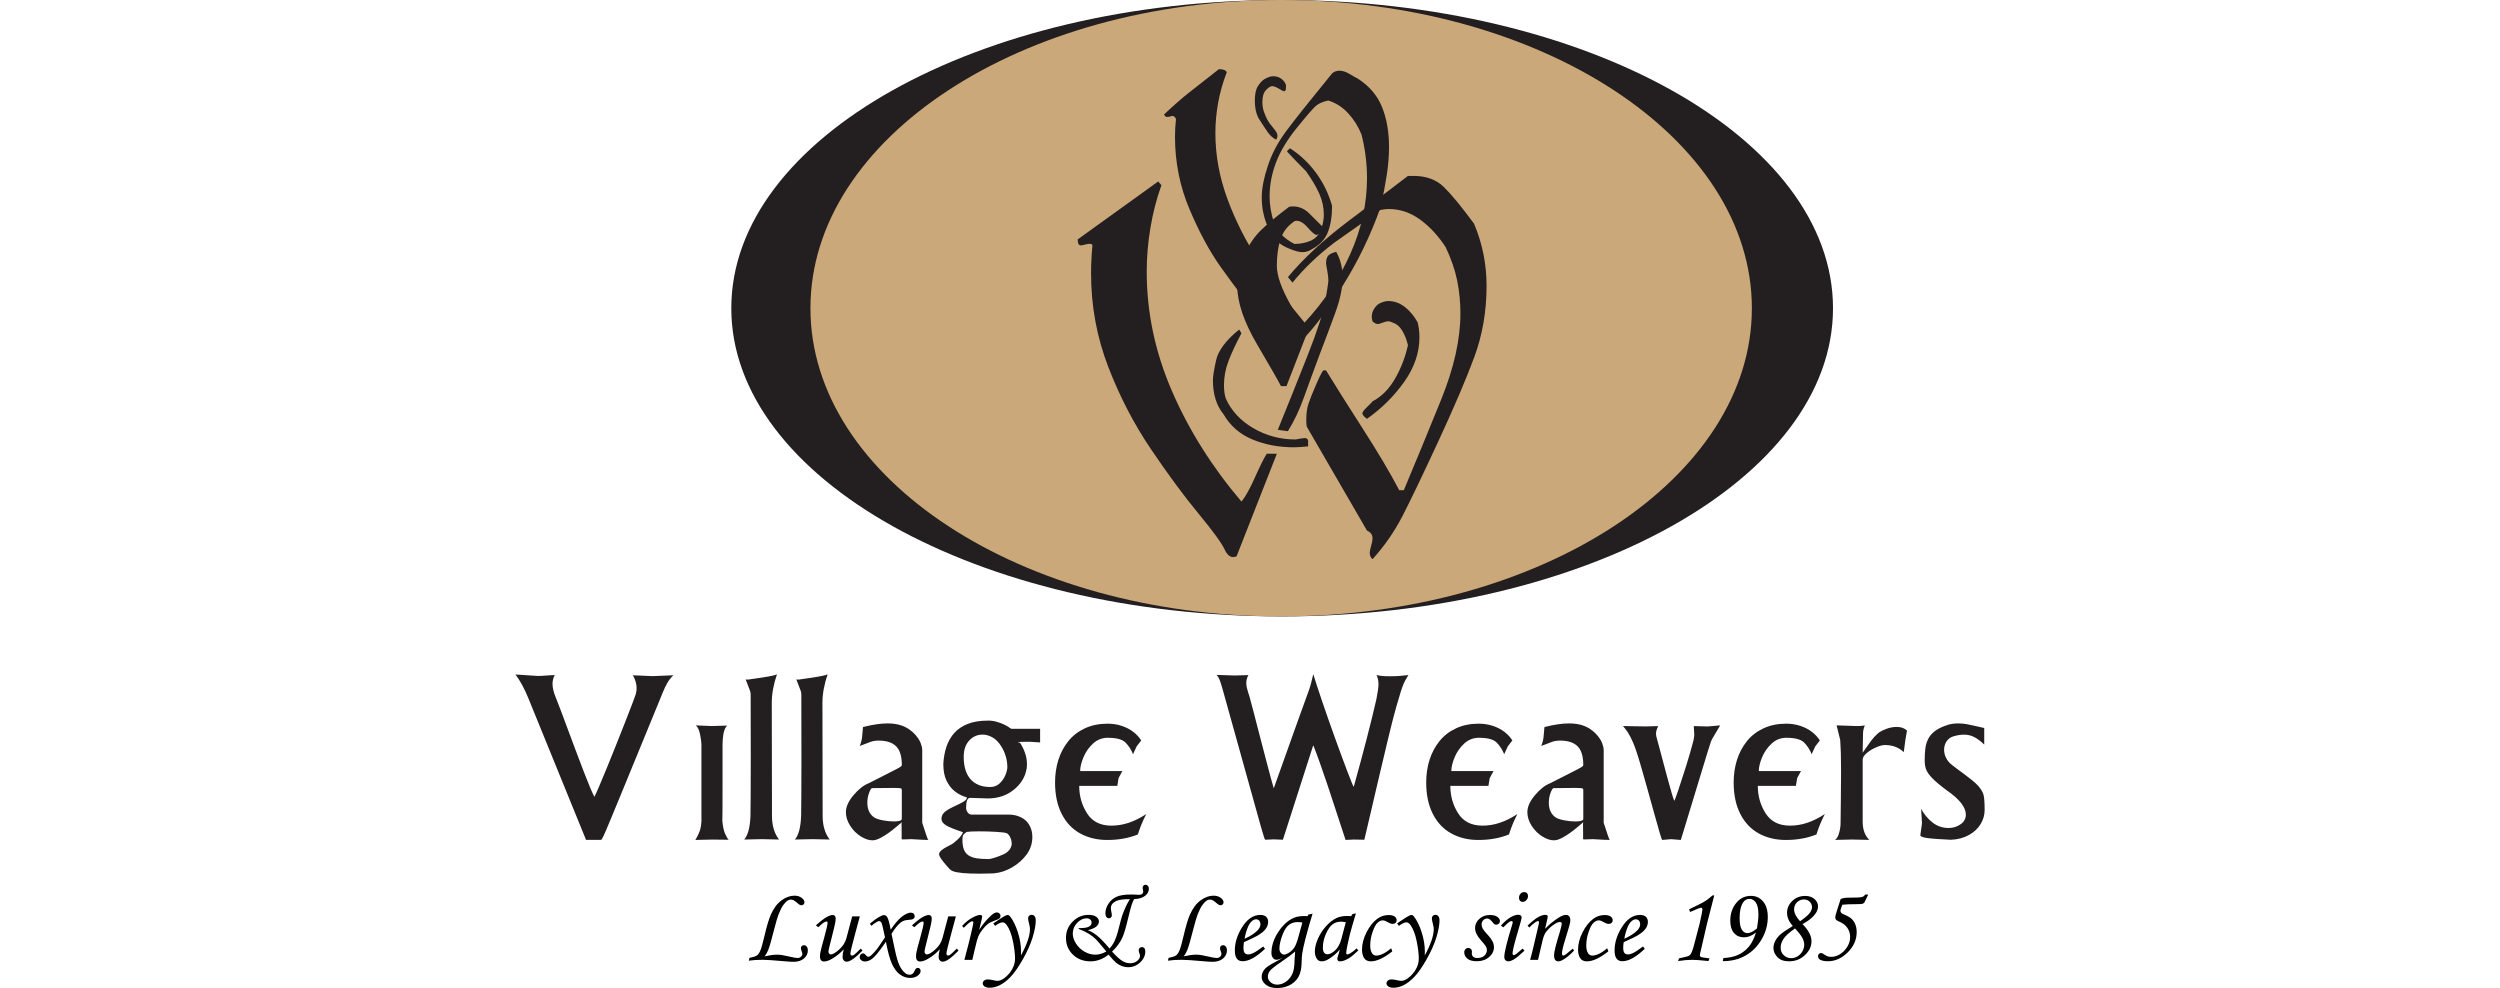 <?xml version="1.0" encoding="UTF-8"?>
<svg xmlns="http://www.w3.org/2000/svg" id="Layer_2" viewBox="0 0 574.19 386.16" width="210" height="83"><defs><style>.cls-1{fill:#cba879;}.cls-2{fill:#231f20;}</style></defs><g id="Layer_1-2"><g><g><g><path class="cls-2" d="M84.38,120.46c0,66.52,96.38,120.44,215.27,120.44s215.29-53.93,215.29-120.44S418.55,0,299.65,0,84.38,53.93,84.38,120.46Z"/><path class="cls-1" d="M115.31,120.46c0,66.51,82.36,120.44,183.95,120.44s183.97-53.94,183.97-120.44S400.86,0,299.26,0,115.31,53.93,115.31,120.46Z"/></g><g><path class="cls-2" d="M277.99,28.31c-1.52,3.94-2.64,7.9-3.35,11.88-.72,3.98-1.07,7.94-1.07,11.88,0,8.6,1.56,17.15,4.69,25.65,3.13,8.5,7.28,16.72,12.47,24.64,5.18,7.92,11.08,15.82,17.69,23.7,7.51-8.06,13.45-16.96,17.83-26.73,4.38-9.76,6.57-19.65,6.57-29.68,0-5.73-.72-11.42-2.14-17.06-1.25-3.13-3-5.91-5.23-8.33-2.23-2.42-4.83-4.07-7.77-4.97-2.14,.45-3.78,1.16-4.89,2.15-1.12,.98-3.58,3.82-7.37,8.51-3.8,4.69-6.52,9.23-8.18,13.61-1.65,4.38-2.48,8.76-2.48,13.14,0,3.4,.56,6.79,1.68,10.19,1.12,3.4,3.77,6.21,7.98,8.44,2.32,0,4.42-.4,6.3-1.21,1.88-.8,3.22-2.21,4.02-4.22,.8-2.01,1.21-4,1.21-5.97,0-2.86-.6-5.63-1.81-8.31-1.21-2.68-2.93-5.58-5.16-8.71-2.5-2.5-4.96-5.05-7.37-7.64,0-.27,.15-.51,.47-.74,.31-.22,.51-.42,.6-.6,3.93,2.5,7.33,5.7,10.19,9.58,2.86,3.89,4.96,8.2,6.3,12.94,0,4.11-.56,7.57-1.68,10.39-1.12,2.81-3.24,5.03-6.37,6.64-1.07,.72-2.28,1.07-3.62,1.07-1.07,0-2.64-.4-4.69-1.21-2.06-.8-3.78-1.81-5.16-3.02-1.39-1.21-2.73-3.44-4.02-6.7-1.3-3.26-1.94-6.77-1.94-10.52,0-3.4,.78-7.46,2.35-12.2,1.56-4.74,3.95-9.27,7.17-13.61,3.22-4.33,9.2-11.86,17.96-22.59,.8-.71,1.74-1.07,2.82-1.07,1.25,0,2.55,.4,3.89,1.21,1.34,.81,2.46,1.43,3.35,1.88,4.47,2.87,7.62,6.56,9.45,11.08,1.83,4.52,2.75,9.73,2.75,15.64,0,3.49-.29,7.12-.87,10.87-.58,3.76-1.36,7.92-2.35,12.48-3.93,11.1-8.96,21.5-15.08,31.21-6.12,9.71-11.28,16.6-15.48,20.67-4.2,4.07-6.97,6.11-8.31,6.11-.45-.36-.67-.76-.67-1.21,.18-.54,.29-1.03,.34-1.48,.04-.45-.07-.81-.34-1.07-10.99-14.32-18.66-24.53-22.99-30.62-4.34-6.09-8.4-13.61-12.2-22.56-3.8-8.95-5.7-18.44-5.7-28.47,0-2.24,.13-4.52,.4-6.85-.36-.8-.85-1.21-1.47-1.21-.89,.27-1.56,.4-2.01,.4s-.85-.31-1.21-.94c3.4-3.22,6.52-5.98,9.38-8.26,2.86-2.28,6.88-5.44,12.06-9.47,1.79,0,2.81,.41,3.08,1.24Zm23.19,4.96c0,.63-.02,1.16-.07,1.61-.05,.45-.29,.72-.74,.8-.36-.09-1.05-.45-2.08-1.07-1.03-.62-1.9-.94-2.61-.94-.54,0-1.3,.49-2.28,1.47s-1.47,2.55-1.47,4.69c0,1.34,.18,2.55,.54,3.62,.36,1.07,.78,2.1,1.27,3.08,.49,.98,1.29,2.12,2.41,3.42,1.12,1.3,1.68,2.3,1.68,3.02,0,.63-.18,1.16-.54,1.61-1.25-.62-2.35-1.61-3.28-2.95s-2.17-3.22-3.69-5.63c-.89-1.79-1.34-4.02-1.34-6.7,0-2.5,.4-4.38,1.21-5.63,.8-1.25,1.59-2.12,2.35-2.61,.76-.49,1.59-.87,2.48-1.14,1.43-.27,2.7-.09,3.82,.54,1.12,.63,1.9,1.56,2.35,2.82Z"/><path class="cls-2" d="M252.48,72.36c-1.92,5.39-3.36,10.96-4.31,16.72-.96,5.75-1.44,11.44-1.44,17.08,0,15.94,3.29,31.52,9.89,46.73,6.59,15.22,15.64,29.6,27.14,43.14,1.56-1.92,3.33-5.09,5.3-9.53,1.98-4.43,3.5-7.49,4.58-9.17h3.95l-15.74,40.08c-1.91,.84-3.46-.03-4.65-2.61-1.19-2.58-4.59-7.25-10.19-14.02-5.61-6.77-11.78-15.13-18.51-25.07-6.74-9.94-12.34-20.73-16.81-32.35-4.47-11.62-6.71-23.78-6.71-36.49,0-3.59,.18-7.31,.54-11.14-.36-.48-1.14-.57-2.34-.27-1.2,.3-1.92,.45-2.16,.45-.84,0-1.26-.78-1.26-2.34,10.42-7.55,20.91-15.1,31.45-22.65l1.26,1.44Zm31.27,57.88c-2.16,4.08-3.84,7.67-5.03,10.78-1.2,3.12-1.8,6.29-1.8,9.53,0,2.04,.24,3.77,.72,5.21,2.16,4.79,5.75,8.66,10.78,11.59,5.03,2.94,10.54,4.4,16.54,4.4,1.68-.36,2.88-.54,3.59-.54s1.14,.36,1.26,1.08v2.16c-1.2,.12-2.25,.21-3.15,.27-.9,.06-1.71,.09-2.43,.09-5.87,0-11.26-1.02-16.18-3.06-4.92-2.04-8.69-5.33-11.32-9.89-2.76-3.35-4.13-7.79-4.13-13.3,0-1.44,.42-4.04,1.26-7.82,.84-3.77,3.83-7.76,8.99-11.95l.9,1.44Zm32.17-41.16c-.96,1.8-1.92,2.7-2.88,2.7-.6,0-1.77-.99-3.5-2.97-1.74-1.98-3.39-2.79-4.94-2.43-2.76,1.8-4.61,4.17-5.57,7.1-.96,2.94-1.44,6.38-1.44,10.33s1.8,8.96,5.39,15.37c3.59,6.41,5.63,10.34,6.11,11.77l-7.73,19.95h-2.16c-.96-1.92-4.04-7.31-9.26-16.18-5.21-8.87-7.82-16.54-7.82-23.01,0-4.07,.9-8.09,2.7-12.04,1.8-3.95,3.98-7.19,6.56-9.71,2.58-2.52,6.26-5.57,11.05-9.17,2.99-.48,5.63,.42,7.91,2.7,2.28,2.28,4.13,4.13,5.57,5.57Zm-1.26,48.53c-2.64,7.07-4.82,13.03-6.56,17.88-1.74,4.85-3.81,9.2-6.2,13.03l-3.95-.54c3.71-9.1,7.55-18.66,11.5-28.67,3.95-10,6.32-17.28,7.1-21.84,.78-4.55,1.17-7.19,1.17-7.91,0-.96-.15-2.25-.45-3.86-.3-1.62-.45-2.54-.45-2.79,0-1.44,.3-2.45,.9-3.06s1.62-1.08,3.06-1.44c1.68,3,2.52,6.35,2.52,10.07,0,3.95-.99,8.63-2.97,14.02-1.98,5.39-3.86,10.43-5.66,15.1Zm60.01-50.14c3.25,7.67,4.88,15.76,4.88,24.27,0,9.95-1.62,19.27-4.85,27.96s-7.91,19.63-14.02,32.81c-6.11,13.19-10.76,22.86-13.93,29.04-3.18,6.17-7.1,11.84-11.77,16.99-.72-.6-1.08-1.44-1.08-2.52,0-.6,.18-1.5,.54-2.7,.36-1.2,.54-2.16,.54-2.88,0-1.44-.72-2.46-2.16-3.06l-23.55-40.65c-.12-.6-.18-1.5-.18-2.7,0-2.4,.27-4.43,.81-6.11,.54-1.68,1.59-4.32,3.15-7.91,1.56-3.59,2.52-5.36,2.88-5.31,.36,.06,.66,.09,.9,.09,3.59,5.88,8.36,13.44,14.29,22.67,5.93,9.23,10.7,17.27,14.29,24.11h1.8c4.67-11.15,9.53-22.93,14.56-35.33,5.03-12.41,7.55-23.64,7.55-33.72,0-4.43-.42-8.72-1.26-12.86-.84-4.13-2.34-8.48-4.49-13.04-2.88-4.43-6.2-8.03-9.98-10.79s-7.88-4.14-12.31-4.14c-.72,0-1.8,.12-3.24,.36-5.99,4.31-11.98,8.57-17.97,12.76-6.47,4.92-11.92,10.13-16.36,15.64l-1.8-2.16c6.09-7.31,14.03-14.65,23.81-22.02,9.79-7.37,17.49-13.21,23.1-17.52h2.17c4.94,0,8.89,1.44,11.84,4.32,2.95,2.88,6.9,7.67,11.84,14.38Zm-22.08,38.46c.48,1.8,.72,3.77,.72,5.93,0,5.99-1.98,11.77-5.93,17.35-3.95,5.57-8.81,10.4-14.56,14.47-1.2-.84-1.8-1.56-1.8-2.16,0-.48,.63-1.32,1.89-2.52,1.26-1.2,1.95-1.92,2.07-2.16,3.47-1.8,6.38-4.7,8.72-8.72,2.34-4.01,4.04-8.42,5.12-13.21-.48-2.04-1.17-3.83-2.07-5.39-.9-1.56-1.95-2.61-3.15-3.15-1.2-.54-2.04-.81-2.52-.81s-1.2,.18-2.16,.54c-.96,.36-1.56,.54-1.8,.54-.72,0-1.44-.36-2.16-1.08-.48-1.59-.36-3.06,.36-4.41,.72-1.35,1.65-2.27,2.79-2.76,1.14-.49,2.13-.74,2.96-.74,2.4,0,4.58,.78,6.56,2.34,1.98,1.56,3.62,3.54,4.94,5.93Z"/></g></g><g><g><path class="cls-2" d="M0,263.6l8.76,.57c.89,0,2.03-.06,3.43-.17,1.4-.11,2.46-.17,3.2-.17-.58,1.07-.88,2.2-.88,3.39,0,1.57,.44,3.41,1.33,5.52,.56,1.32,2.09,5.36,4.59,12.11,2.5,6.75,4.68,12.53,6.53,17.32,1.85,4.8,3.16,7.88,3.92,9.25,.79-1.55,2.4-5.3,4.84-11.27,2.44-5.96,4.89-12.09,7.35-18.39,2.46-6.29,3.78-9.77,3.96-10.43,.23-.84,.34-1.64,.34-2.4,0-1.65-.48-3.33-1.45-5.03l7.65,.34,8.19-.34c-.94,.86-1.74,1.87-2.4,3.03-.66,1.16-1.29,2.48-1.88,3.96-.6,1.49-.91,2.25-.93,2.3-8.07,19.67-12.98,31.63-14.73,35.89-1.75,4.25-3.29,7.99-4.63,11.21-1.33,3.22-2.22,5.31-2.67,6.24-.44,.94-.77,1.51-.97,1.71h-5.94l-22.54-55.36c-1.62-3.93-3.31-7.03-5.06-9.29Z"/><path class="cls-2" d="M82.74,283.56c-.74,.76-1.23,1.94-1.48,3.54-.2,1.27-.3,2.54-.3,3.81v14.3c0,4.35,0,7.96-.02,10.81-.01,2.86-.03,4.46-.06,4.82,.18,2.03,.51,3.64,1.01,4.84,.5,1.19,.98,2.03,1.47,2.51l-6.55-.08-6.47,.15c.74-1.22,1.29-2.36,1.68-3.43s.61-2.4,.69-4v-29.85c0-.91-.19-2.29-.57-4.11-.36-1.68-.9-2.8-1.64-3.39l6.32,.27,5.94-.19Z"/><path class="cls-2" d="M91.95,271.79c0-.56-.03-.99-.1-1.29s-.29-.95-.69-1.94c-.39-.99-.78-1.99-1.16-3.01,.35,.03,.7,.04,1.03,.04,.23-.02,.75-.11,1.58-.25,.82-.14,1.95-.3,3.37-.48,3.53-.53,5.61-.98,6.24-1.33-1.35,4.01-2.02,7.7-2.02,11.08l.08,44.28c0,3.73,.91,6.8,2.74,9.21l-6.74-.15-6.85,.15c1.45-1.65,2.26-4.72,2.44-9.21,.03-.53,.05-3.24,.08-8.11s.04-9.57,.04-14.09c0-14.57-.01-22.87-.04-24.9Z"/><path class="cls-2" d="M111.75,271.79c0-.56-.03-.99-.1-1.29s-.29-.95-.69-1.94c-.39-.99-.78-1.99-1.16-3.01,.35,.03,.7,.04,1.03,.04,.23-.02,.75-.11,1.58-.25,.82-.14,1.95-.3,3.37-.48,3.53-.53,5.61-.98,6.24-1.33-1.35,4.01-2.02,7.7-2.02,11.08l.08,44.28c0,3.73,.91,6.8,2.74,9.21l-6.74-.15-6.85,.15c1.45-1.65,2.26-4.72,2.44-9.21,.03-.53,.05-3.24,.08-8.11s.04-9.57,.04-14.09c0-14.57-.01-22.87-.04-24.9Z"/><path class="cls-2" d="M135.88,284.13c3.68-.94,6.87-1.41,9.56-1.41,3.05,0,5.58,.6,7.62,1.79,1.35,.81,2.48,1.75,3.39,2.82s1.57,2.11,1.96,3.12c.39,1.02,.59,1.92,.59,2.7v28.4c.56,1.8,1.07,3.36,1.54,4.68,.47,1.32,.7,1.92,.7,1.79,.02,.03,.09,.08,.19,.15,0,.05-.2,.08-.61,.08-.89,0-2.91-.1-6.05-.3-2.54,.1-3.81,.13-3.81,.08v-2.61c0-.77,0-1.4-.02-1.88-.01-.48-.02-.89-.02-1.22-.03-.38,.01-.71,.11-.99-.2,.18-.86,.73-1.96,1.66-1.1,.93-2.16,1.76-3.18,2.49-1.02,.74-2.11,1.41-3.27,2.02-1.17,.61-2.18,.91-3.05,.91-1.45,0-2.99-.52-4.63-1.56-1.64-1.04-3.01-2.42-4.11-4.15-1.1-1.73-1.66-3.49-1.66-5.29,0-2.08,.99-4.3,2.97-6.64s3.96-3.9,5.94-4.67c3.43-1.75,6.22-3.17,8.38-4.26,2.16-1.09,3.46-1.78,3.9-2.06,.44-.28,.67-.56,.67-.84,0-2.08-.29-3.83-.88-5.23-.58-1.41-1.56-2.48-2.91-3.2-1.36-.72-3.12-1.08-5.27-1.08-1.12,0-2.15,.16-3.1,.48-.95,.32-2.38,.86-4.28,1.62,.51-1.29,.81-2.46,.91-3.5,.1-.79,.18-1.63,.23-2.53,.05-.9,.1-1.35,.15-1.35Zm3.54,23.87c-.33,0-.72,.61-1.18,1.83-.46,1.22-.69,2.51-.69,3.88,0,2.67,.93,4.61,2.78,5.83,.74,.43,1.85,.79,3.33,1.07,1.49,.28,2.91,.42,4.28,.42,2.06,0,3.08-.34,3.08-1.03v-11.23c0-.25-.08-.46-.23-.61-.28-.15-1.22-.23-2.82-.23-.18,0-3.03,.03-8.57,.08Z"/><path class="cls-2" d="M184.69,281.61c1.14,0,2.28,.16,3.41,.48s2.07,.66,2.82,1.03c.75,.37,1.36,.71,1.85,1.03,.48,.32,.81,.54,.99,.67h11.31v5.33c-.41-.03-.98-.06-1.71-.11-.74-.05-1.28-.09-1.64-.11-.36-.02-.67-.04-.95-.04-2.87,0-4.3,.06-4.3,.19,0,.1,.22,.15,.65,.15,.05,0,.23,.25,.53,.74s.63,1.12,.97,1.88,.65,1.63,.91,2.61c.27,.98,.4,2.02,.4,3.14,0,.68-.05,1.32-.15,1.9-.56,3.2-2.23,5.92-5.03,8.17-2.79,2.25-6.19,3.37-10.2,3.37l-6.85-.23c-1.04,0-1.56,1.29-1.56,3.88,0,.63,.2,1.24,.61,1.81,.41,.57,.93,.86,1.56,.86h14.66c1.68,0,3.26,.38,4.76,1.12,1.5,.75,2.61,1.88,3.35,3.41,.63,1.19,.95,2.6,.95,4.23,0,2.51-.75,4.8-2.25,6.85-1.47,2-3.36,3.67-5.67,5.01-2.31,1.33-4.61,2.1-6.89,2.3,.58,0,.11,.03-1.41,.08s-3.06,.08-4.61,.08c-5.28,0-8.73-.34-10.36-1.03-.38-.15-.76-.41-1.14-.78s-.79-.82-1.22-1.35c-.43-.53-.79-.96-1.07-1.29-1.22-1.5-1.83-2.54-1.83-3.12s.37-1.13,1.1-1.71c.74-.58,2.04-1.33,3.92-2.25,.33-.18,1.03-.75,2.11-1.71,1.08-.96,1.82-1.95,2.23-2.97-3.17-1.04-5.37-1.92-6.59-2.65s-1.83-1.58-1.83-2.57c0-.91,.33-1.72,.99-2.42s2.07-1.55,4.23-2.57c.43-.23,1.08-.55,1.96-.95,.88-.41,1.54-.79,2-1.16,.46-.37,.72-.78,.8-1.24-.18-.05-.76-.26-1.73-.63-.98-.37-2.06-1.02-3.24-1.96-1.18-.94-2.19-2.27-3.03-3.98-.84-1.71-1.26-3.89-1.26-6.53,.13-2.44,.53-4.68,1.22-6.74,.69-2.06,1.71-3.85,3.06-5.37,1.36-1.52,3.12-2.71,5.29-3.56s4.79-1.28,7.86-1.28Zm7.2,43.98c-.53-.2-1.92-.37-4.17-.5-2.25-.13-4.41-.19-6.49-.19-2.31,0-3.96,.08-4.95,.23-.13,.18-.34,.37-.65,.57-.3,.2-.53,.48-.69,.82s-.23,.92-.23,1.73c0,1.47,.18,2.7,.55,3.69,.37,.99,.96,1.76,1.79,2.32,.82,.56,1.87,.95,3.12,1.16s2.91,.32,4.97,.32c1.4-.23,3.16-.8,5.29-1.71,2.13-.91,3.31-2.28,3.54-4.11,0-1.07-.22-2.02-.67-2.86-.44-.84-.92-1.33-1.43-1.48Zm-2.21-34.23c-.91-1.42-2.01-2.49-3.27-3.2-1.27-.71-2.55-1.07-3.85-1.07-2.03,0-3.76,.77-5.2,2.32-1.43,1.55-2.15,3.66-2.15,6.32,0,3.86,.89,6.8,2.68,8.81,1.79,2.02,4.35,3.03,7.67,3.03,1.45,0,2.67-.46,3.67-1.39,1-.93,1.76-2.02,2.27-3.27,.51-1.26,.76-2.3,.76-3.14,0-2.94-.86-5.75-2.59-8.41Z"/><path class="cls-2" d="M231.64,288.32c-2.28,0-4.25,.75-5.88,2.26-1.64,1.51-2.89,3.3-3.75,5.37-.86,2.07-1.29,3.86-1.29,5.39h16.49l-1.48,2.74-.49,3.05h-14.89c0,3.93,1.02,7.51,3.05,10.72s5.2,4.82,9.52,4.82c2.31,0,4.57-.38,6.8-1.12,2.22-.75,4.5-1.88,6.83-3.41-1.4,2.74-2.49,5.39-3.27,7.96-3.53,1.45-7.53,2.17-11.99,2.17-3.96,0-7.48-.85-10.57-2.55s-5.49-4.25-7.22-7.63c-1.73-3.39-2.59-7.48-2.59-12.28,0-3.15,.43-6.09,1.29-8.81,.86-2.73,2.15-5.17,3.86-7.31,1.71-2.15,3.88-3.83,6.49-5.04,2.61-1.22,5.57-1.83,8.87-1.83,1.98,0,3.83,.29,5.54,.86,1.71,.57,3.2,1.34,4.47,2.3,1.27,.96,2.32,2.09,3.16,3.39l-1.79,2.32-1.41,3.05c-.74-1.8-1.72-3.32-2.95-4.55-1.23-1.23-3.5-1.85-6.8-1.85Z"/><path class="cls-2" d="M274.01,263.76c3.63,.15,5.98,.23,7.04,.23l5.44-.15c-.56,.94-.84,1.95-.84,3.05,0,.66,.07,1.29,.21,1.88,.14,.6,.31,1.21,.51,1.83,.2,.62,.37,1.12,.49,1.5,.23,.79,.72,2.62,1.47,5.5,.75,2.88,1.55,5.98,2.4,9.29,.85,3.31,1.88,7.27,3.1,11.88,1.22,4.61,2.07,7.71,2.55,9.31,3.98-11.25,7.16-20.14,9.52-26.67,2.36-6.54,3.74-10.34,4.13-11.42,.39-1.08,.69-2.02,.89-2.84,.2-.81,.51-2.04,.91-3.69,.74,2.49,1.87,5.96,3.39,10.43,1.52,4.47,3.13,9.06,4.82,13.76,1.69,4.71,3.33,9.17,4.93,13.38,1.6,4.21,2.49,6.37,2.67,6.47,3.76-13.48,6.7-24.86,8.83-34.15,.56-2.84,.84-4.8,.84-5.86,0-1.42-.25-2.64-.76-3.66,.25,.08,.81,.17,1.66,.29s2.08,.17,3.67,.17c.94,0,1.67-.01,2.21-.04,1.17-.05,2.2-.13,3.08-.25s1.5-.17,1.83-.17c-.43,.71-.79,1.32-1.09,1.83s-.58,1.11-.88,1.81c-.29,.7-.65,1.71-1.07,3.03-.42,1.32-1.02,3.36-1.81,6.13-.79,2.77-1.82,6.79-3.08,12.07-1.27,5.28-2.51,10.52-3.73,15.71-1.22,5.19-2.41,10.31-3.58,15.34-1.17,5.04-1.83,7.85-1.98,8.43l-4.07-.08-3.27,.15c-1.52-4.62-2.79-8.49-3.81-11.61-1.02-3.12-2.05-6.26-3.1-9.42s-2.08-6.14-3.08-8.95c-1-2.8-1.87-5.13-2.61-6.99-.03,.18-.06,.27-.11,.27v-.04s-3.95,12.22-11.77,36.67l-3.58-.15-3.35,.15c-.15,0-.7-1.66-1.64-4.99l-14.74-52.89c-.13-.46-.3-1.06-.51-1.81-.22-.75-.43-1.42-.63-2.02-.2-.6-.43-1.14-.69-1.62-.25-.48-.53-.85-.84-1.1Z"/><path class="cls-2" d="M376.7,288.32c-2.28,0-4.25,.75-5.88,2.26-1.64,1.51-2.89,3.3-3.75,5.37-.86,2.07-1.29,3.86-1.29,5.39h16.49l-1.49,2.74-.5,3.05h-14.89c0,3.93,1.01,7.51,3.05,10.72,2.03,3.21,5.2,4.82,9.52,4.82,2.31,0,4.58-.38,6.8-1.12,2.22-.75,4.5-1.88,6.83-3.41-1.4,2.74-2.49,5.39-3.27,7.96-3.53,1.45-7.53,2.17-11.99,2.17-3.96,0-7.48-.85-10.57-2.55s-5.49-4.25-7.21-7.63c-1.73-3.39-2.59-7.48-2.59-12.28,0-3.15,.43-6.09,1.29-8.81,.86-2.73,2.15-5.17,3.86-7.31,1.71-2.15,3.88-3.83,6.49-5.04,2.61-1.22,5.57-1.83,8.87-1.83,1.98,0,3.83,.29,5.54,.86,1.71,.57,3.2,1.34,4.47,2.3,1.27,.96,2.32,2.09,3.16,3.39l-1.79,2.32-1.41,3.05c-.74-1.8-1.72-3.32-2.95-4.55-1.23-1.23-3.5-1.85-6.8-1.85Z"/><path class="cls-2" d="M402.21,284.13c3.68-.94,6.87-1.41,9.56-1.41,3.05,0,5.58,.6,7.61,1.79,1.35,.81,2.48,1.75,3.39,2.82,.91,1.07,1.57,2.11,1.96,3.12,.39,1.02,.59,1.92,.59,2.7v28.4c.56,1.8,1.07,3.36,1.54,4.68,.47,1.32,.7,1.92,.7,1.79,.03,.03,.09,.08,.19,.15,0,.05-.2,.08-.61,.08-.89,0-2.91-.1-6.05-.3-2.54,.1-3.81,.13-3.81,.08v-2.61c0-.77,0-1.4-.02-1.88-.01-.48-.02-.89-.02-1.22-.03-.38,.01-.71,.11-.99-.2,.18-.86,.73-1.96,1.66s-2.16,1.76-3.18,2.49c-1.02,.74-2.11,1.41-3.27,2.02-1.17,.61-2.18,.91-3.05,.91-1.45,0-2.99-.52-4.63-1.56-1.64-1.04-3.01-2.42-4.11-4.15-1.1-1.73-1.66-3.49-1.66-5.29,0-2.08,.99-4.3,2.97-6.64,1.98-2.35,3.96-3.9,5.94-4.67,3.43-1.75,6.22-3.17,8.38-4.26s3.46-1.78,3.9-2.06c.44-.28,.67-.56,.67-.84,0-2.08-.29-3.83-.88-5.23-.58-1.41-1.55-2.48-2.91-3.2-1.36-.72-3.12-1.08-5.27-1.08-1.12,0-2.15,.16-3.1,.48s-2.38,.86-4.28,1.62c.51-1.29,.81-2.46,.91-3.5,.1-.79,.18-1.63,.23-2.53,.05-.9,.1-1.35,.15-1.35Zm3.54,23.87c-.33,0-.72,.61-1.18,1.83-.46,1.22-.69,2.51-.69,3.88,0,2.67,.93,4.61,2.78,5.83,.74,.43,1.85,.79,3.33,1.07,1.48,.28,2.91,.42,4.28,.42,2.06,0,3.08-.34,3.08-1.03v-11.23c0-.25-.08-.46-.23-.61-.28-.15-1.22-.23-2.82-.23-.18,0-3.03,.03-8.57,.08Z"/><path class="cls-2" d="M467.66,288.89c-.1,.18-.23,.45-.38,.82-.15,.37-.51,1.46-1.07,3.27-.56,1.81-1.75,5.73-3.58,11.75-1.83,6.02-4.21,13.86-7.16,23.53l-3.81-.3-3.5,.3c-.18-.08-1.28-3.77-3.29-11.08-2.02-7.31-3.67-13.21-4.97-17.69-1.29-4.48-2.36-7.66-3.2-9.54-.74-1.62-1.37-2.85-1.9-3.67s-1.18-1.67-1.94-2.53l9.06,.15,4.68-.15c-.56,1.22-.84,2.22-.84,3.01,0,.33,.04,.65,.11,.95,.15,.51,.7,2.56,1.66,6.17,.95,3.6,1.79,6.75,2.51,9.44,.72,2.69,1.34,4.89,1.85,6.61,.51,1.71,.85,2.74,1.03,3.06,.18-.23,.74-1.76,1.69-4.59,.95-2.83,1.95-5.91,2.99-9.23,1.04-3.32,1.97-6.55,2.78-9.67,0-.08,.06-.37,.17-.89,.11-.52,.17-1.05,.17-1.58s-.06-1.62-.19-3.27l5.41,.15,4.91-.42-3.2,5.41Z"/><path class="cls-2" d="M496.86,288.32c-2.28,0-4.25,.75-5.88,2.26-1.64,1.51-2.89,3.3-3.75,5.37-.86,2.07-1.29,3.86-1.29,5.39h16.49l-1.49,2.74-.5,3.05h-14.89c0,3.93,1.01,7.51,3.05,10.72,2.03,3.21,5.2,4.82,9.52,4.82,2.31,0,4.58-.38,6.8-1.12,2.22-.75,4.5-1.88,6.83-3.41-1.4,2.74-2.49,5.39-3.27,7.96-3.53,1.45-7.53,2.17-11.99,2.17-3.96,0-7.48-.85-10.57-2.55s-5.49-4.25-7.21-7.63c-1.73-3.39-2.59-7.48-2.59-12.28,0-3.15,.43-6.09,1.29-8.81,.86-2.73,2.15-5.17,3.86-7.31,1.71-2.15,3.88-3.83,6.49-5.04,2.61-1.22,5.57-1.83,8.87-1.83,1.98,0,3.83,.29,5.54,.86,1.71,.57,3.2,1.34,4.47,2.3,1.27,.96,2.32,2.09,3.16,3.39l-1.79,2.32-1.41,3.05c-.74-1.8-1.72-3.32-2.95-4.55-1.23-1.23-3.5-1.85-6.8-1.85Z"/><path class="cls-2" d="M516.32,283.48l5.52,.19c1.47,.05,2.36,.08,2.67,.08,.74,0,1.41-.04,2.02-.13,.61-.09,.89-.13,.84-.13-.18,.51-.3,.88-.38,1.12s-.15,.52-.21,.84c-.06,.32-.1,.76-.1,1.31l-.15,7.42c.05-.03,.4-.53,1.05-1.5,.65-.98,1.39-2.02,2.23-3.14,.84-1.12,1.68-2.04,2.51-2.78,.76-.69,1.87-1.3,3.31-1.85,1.45-.55,2.84-.82,4.19-.82,1.73,0,3.07,.48,4.04,1.45l-.65,3.73-.61,4.68c-1.93-1.85-4.4-2.78-7.42-2.78-.86,0-2,.3-3.41,.91-1.41,.61-2.63,1.36-3.67,2.25-1.04,.89-1.56,1.73-1.56,2.51v24.25c0,3.1,.86,5.48,2.59,7.16-2.82-.1-5.06-.15-6.74-.15l-6.7,.15c.66-.36,1.19-1.22,1.6-2.61,.41-1.38,.61-2.72,.61-4.02,.02-2.28,.06-5.43,.11-9.42,.05-4,.08-7.67,.08-11.02,0-2.92-.03-5.19-.08-6.82-.05-1.62-.11-2.8-.17-3.52-.06-.72-.09-1.28-.09-1.66l-1.41-5.71Z"/><path class="cls-2" d="M550.77,297.38c0-1.85,.08-3.46,.25-4.82,.17-1.36,.54-2.61,1.12-3.77,.58-1.16,1.46-2.18,2.63-3.08,1.17-.9,2.8-1.69,4.91-2.38,1.22-.41,2.61-.61,4.19-.61,1.19,0,2.31,.1,3.35,.29s2.36,.48,3.96,.86c1.6,.38,2.55,.6,2.86,.65v6.47c-1.35-1.29-2.63-2.27-3.86-2.91-1.23-.65-2.58-.97-4.05-.97-1.19,0-2.51,.2-3.96,.61-1.17,.3-2.09,.95-2.78,1.92-.68,.98-1.03,2.09-1.03,3.33,0,1.93,.75,3.69,2.25,5.29,.38,.36,1.21,1.01,2.47,1.96,1.27,.95,2.38,1.78,3.33,2.47s1.92,1.45,2.91,2.25c.99,.8,1.8,1.56,2.44,2.27,1.01,1.19,1.67,2.3,1.98,3.31,.3,1.02,.46,3.06,.46,6.13,0,1.88-.53,3.69-1.58,5.43-1.05,1.74-2.59,3.17-4.61,4.28-2.02,1.12-4.36,1.73-7.02,1.83-4.47-.2-7.57-.43-9.31-.69-1.74-.25-2.61-.62-2.61-1.1l.65-4.68-.34-5.6c1.22,2.21,2.73,4,4.53,5.39,1.8,1.38,3.88,2.08,6.24,2.08,1.73,0,3.27-.48,4.65-1.45s2.06-2.22,2.06-3.77c0-2.89-2.5-6.07-7.5-9.52-2.49-1.85-4.33-3.39-5.52-4.61s-2-2.33-2.42-3.33c-.42-1-.63-2.18-.63-3.52Z"/></g><g><path d="M91.23,375.47l.25-1.12c1.46-.28,2.43-.6,2.93-.96,.49-.36,.94-1,1.33-1.93,.4-.92,.93-2.83,1.61-5.72,.9-3.82,1.72-6.57,2.46-8.25,1.12-2.53,2.52-4.4,4.2-5.62,1.67-1.22,3.36-1.83,5.07-1.83,1.1,0,2.02,.28,2.77,.83,.75,.56,1.12,1.13,1.12,1.73,0,.33-.11,.62-.34,.85s-.5,.35-.82,.35c-.42,0-.92-.27-1.52-.81-.67-.58-1.18-.96-1.55-1.15s-.72-.27-1.07-.27c-.4,0-.8,.11-1.19,.33-.54,.31-1.12,.89-1.74,1.74-.62,.85-1.26,2.12-1.92,3.8-.43,1.14-.98,3.01-1.65,5.62-1.04,4.15-1.84,6.91-2.38,8.27-.39,.97-.86,1.78-1.42,2.42,1.99-.43,3.57-.65,4.75-.65,.74,0,1.42,.04,2.04,.14,.62,.09,1.71,.32,3.27,.68,1.35,.32,2.29,.48,2.83,.48s.98-.16,1.34-.49c.37-.33,.55-.7,.55-1.12,0-.26-.1-.63-.29-1.11-.18-.45-.27-.8-.27-1.07,0-.38,.11-.67,.33-.89,.22-.22,.51-.32,.88-.32,.42,0,.77,.18,1.06,.55s.44,.87,.44,1.51c0,1.21-.5,2.25-1.5,3.12s-2.35,1.31-4.06,1.31c-.85,0-1.94-.06-3.27-.19-4.5-.4-7.44-.6-8.83-.6-2.04,0-3.85,.12-5.42,.35Z"/><path d="M131.64,358.14h2.97l-1.96,7.28c-1.15,4.23-1.73,6.63-1.73,7.22,0,.26,.06,.47,.19,.6s.26,.21,.42,.21c.24,0,.51-.1,.83-.31,.46-.32,1.33-1.12,2.6-2.42l.69,.77c-2.79,2.9-4.85,4.35-6.17,4.35-.44,0-.82-.17-1.14-.51s-.47-.82-.47-1.45c0-.72,.15-1.69,.45-2.9-1.23,1.42-2.76,2.66-4.58,3.73-1.21,.71-2.26,1.06-3.14,1.06-.49,0-.87-.16-1.14-.48-.28-.32-.42-.83-.42-1.52,0-.54,.06-1.13,.19-1.75,.18-.88,.64-2.64,1.38-5.28,.93-3.35,1.4-5.36,1.4-6.03,0-.39-.14-.58-.42-.58-.25,0-.59,.13-1.02,.38-.43,.26-1.17,.88-2.21,1.87l-.92-.73c1.86-1.67,3.28-2.76,4.26-3.28s1.77-.78,2.36-.78c.33,0,.6,.12,.81,.37,.21,.24,.31,.62,.31,1.14,0,.96-.5,3.32-1.5,7.07-.89,3.38-1.33,5.31-1.33,5.78,0,.29,.09,.54,.28,.75s.39,.31,.61,.31c.78,0,1.88-.64,3.31-1.93,1.43-1.28,2.37-2.75,2.81-4.39l2.27-8.56Z"/><path d="M139.14,361.81l-.6-.83c1.47-1.25,2.76-2.17,3.85-2.75,.74-.4,1.28-.6,1.65-.6,.53,0,.95,.26,1.27,.79,.46,.75,.91,2.39,1.35,4.92,1.72-2.53,3.24-4.27,4.56-5.23,1.32-.96,2.42-1.44,3.31-1.44,.46,0,.83,.13,1.1,.4,.28,.27,.42,.59,.42,.99,0,.43-.19,.79-.58,1.07-.28,.2-1.04,.34-2.27,.42-1.01,.06-1.9,.39-2.67,1.02-1.22,1.01-2.4,2.48-3.54,4.42l1.33,6.23c.57,2.74,1.17,4.76,1.79,6.08,.62,1.32,1.39,2.33,2.29,3.04,.51,.4,1.08,.6,1.71,.6,.89,0,1.53-.54,1.94-1.62,.26-.71,.69-1.06,1.27-1.06,.28,0,.52,.11,.73,.34s.31,.52,.31,.86c0,.68-.39,1.31-1.16,1.88s-1.76,.85-2.97,.85c-1.33,0-2.61-.42-3.82-1.26-1.22-.84-2.26-2.19-3.15-4.04-.88-1.85-1.7-4.8-2.45-8.84-.28,.38-.72,1-1.33,1.88-1.75,2.47-3.1,4.06-4.06,4.77-.96,.71-1.88,1.06-2.75,1.06-.61,0-1.12-.17-1.52-.51-.4-.34-.6-.75-.6-1.22,0-.39,.13-.73,.4-1.01,.26-.29,.57-.43,.92-.43s.73,.24,1.1,.71c.32,.42,.62,.62,.92,.62,.19,0,.41-.06,.65-.19,.35-.19,.81-.61,1.4-1.25,.83-.9,1.47-1.68,1.92-2.33l2.58-3.81-.85-3.9c-.22-1.05-.45-1.73-.68-2.03-.23-.3-.48-.45-.76-.45-.21,0-.5,.11-.88,.33-.81,.46-1.51,.97-2.12,1.52Z"/><path d="M169.18,358.14h2.97l-1.96,7.28c-1.15,4.23-1.73,6.63-1.73,7.22,0,.26,.06,.47,.19,.6s.26,.21,.42,.21c.24,0,.51-.1,.83-.31,.46-.32,1.33-1.12,2.6-2.42l.69,.77c-2.79,2.9-4.85,4.35-6.17,4.35-.44,0-.82-.17-1.14-.51s-.47-.82-.47-1.45c0-.72,.15-1.69,.45-2.9-1.23,1.42-2.76,2.66-4.58,3.73-1.21,.71-2.26,1.06-3.14,1.06-.49,0-.87-.16-1.14-.48-.28-.32-.42-.83-.42-1.52,0-.54,.06-1.13,.19-1.75,.18-.88,.64-2.64,1.38-5.28,.93-3.35,1.4-5.36,1.4-6.03,0-.39-.14-.58-.42-.58-.25,0-.59,.13-1.02,.38-.43,.26-1.17,.88-2.21,1.87l-.92-.73c1.86-1.67,3.28-2.76,4.26-3.28s1.77-.78,2.36-.78c.33,0,.6,.12,.81,.37,.21,.24,.31,.62,.31,1.14,0,.96-.5,3.32-1.5,7.07-.89,3.38-1.33,5.31-1.33,5.78,0,.29,.09,.54,.28,.75s.39,.31,.61,.31c.78,0,1.88-.64,3.31-1.93,1.43-1.28,2.37-2.75,2.81-4.39l2.27-8.56Z"/><path d="M178.58,375.12h-3.1l1.46-5.6c.71-2.75,1.33-5.36,1.85-7.83,.12-.61,.19-.99,.19-1.15,0-.33-.15-.5-.46-.5-.21,0-.53,.14-.96,.43-.43,.29-1.21,.99-2.33,2.12l-.65-.73c1.33-1.43,2.66-2.5,3.99-3.22,1.33-.71,2.34-1.07,3.05-1.07,.25,0,.45,.06,.59,.18,.15,.12,.22,.27,.22,.45s-.09,.66-.27,1.45l-.91,3.75c1.41-2.22,2.99-4.11,4.76-5.69,.85-.75,1.56-1.13,2.13-1.13,.42,0,.77,.14,1.04,.41,.28,.27,.42,.59,.42,.95s-.14,.69-.41,.96c-.27,.26-.95,.58-2.03,.94-1.03,.35-1.86,.76-2.51,1.25-.65,.49-1.35,1.23-2.12,2.23-.77,1-1.31,1.87-1.62,2.62-.31,.74-.77,2.47-1.4,5.18l-.94,4.04Z"/><path d="M187.46,361.85l-.67-.98,1.54-1.04c1.5-1.03,2.56-1.69,3.17-1.98,.35-.17,.67-.25,.96-.25s.57,.17,.83,.5c1.22,1.54,2.25,3.62,3.08,6.23,.83,2.62,1.25,5.15,1.25,7.61,0,.32-.01,.81-.04,1.46,2.35-4.32,3.52-7.75,3.52-10.3,0-.53-.12-1.23-.35-2.11-.25-.97-.38-1.67-.38-2.08s.13-.74,.39-1c.26-.26,.58-.4,.97-.4,.49,0,.88,.19,1.18,.56,.3,.38,.45,.91,.45,1.6,0,1.79-.41,4.02-1.23,6.7-.82,2.67-2.11,5.55-3.86,8.62s-3.36,5.36-4.81,6.85-2.85,2.56-4.21,3.21c-1.35,.65-2.64,.97-3.84,.97-.92,0-1.61-.17-2.07-.51-.47-.34-.7-.75-.7-1.22,0-.42,.18-.77,.54-1.07s.85-.45,1.46-.45c.47,0,1.12,.09,1.94,.27,.88,.19,1.47,.29,1.79,.29,.85,0,1.74-.35,2.69-1.06,1.29-.97,2.32-2.13,3.07-3.48,.76-1.35,1.14-2.71,1.14-4.08,0-1.93-.28-4.25-.84-6.95-.56-2.71-1.36-4.77-2.39-6.2-.51-.74-1.06-1.1-1.65-1.1-.68,0-1.65,.46-2.92,1.38Z"/><path d="M241.77,351.41c-.4,.82-.73,1.62-.99,2.4-.26,.78-.66,2.33-1.22,4.65-.94,3.97-1.74,6.67-2.4,8.08-.9,1.93-2.23,3.71-3.98,5.35,1.76,1.93,3.14,3.17,4.12,3.73s1.97,.83,2.94,.83c1.08,0,2-.3,2.75-.91,.75-.6,1.12-1.26,1.12-1.97,0-.26-.08-.61-.25-1.04-.18-.49-.27-.85-.27-1.08,0-.39,.12-.7,.35-.95,.24-.24,.53-.37,.9-.37,.39,0,.71,.14,.96,.43,.25,.28,.38,.69,.38,1.22,0,1.64-.67,3.09-2.01,4.34-1.34,1.26-2.92,1.88-4.74,1.88-.81,0-1.61-.15-2.41-.45-.8-.3-1.56-.74-2.28-1.32-.49-.4-1.46-1.45-2.92-3.15-2.21,1.75-4.57,2.62-7.08,2.62-2.76,0-5.05-.88-6.85-2.62-1.81-1.75-2.71-3.92-2.71-6.52s.88-4.65,2.62-6.4,3.83-2.62,6.25-2.62c1.32,0,2.32,.26,2.99,.77s1.01,1.12,1.01,1.81c0,1.58-1.44,2.71-4.33,3.4,1.24,.47,2.4,1.15,3.49,2.04,1.41,1.14,3.09,2.85,5.01,5.15,.6-.71,1.09-1.39,1.48-2.05,.39-.66,.77-1.52,1.15-2.57,.25-.65,.65-2.06,1.19-4.23,.5-2.01,.86-3.32,1.07-3.92,.46-1.32,.92-2.48,1.39-3.49,.47-1.01,1.01-2.02,1.64-3.05-2.49-.01-4.25,.22-5.26,.69-1.45,.67-2.17,1.61-2.17,2.83,0,.36,.1,1.01,.29,1.94,.07,.35,.1,.63,.1,.85,0,.33-.11,.61-.32,.83-.22,.22-.49,.33-.82,.33-.39,0-.72-.17-.98-.5-.26-.33-.4-.81-.4-1.44,0-1.29,.41-2.55,1.22-3.78,.81-1.23,1.88-2.13,3.2-2.71,1.32-.58,3.19-.86,5.62-.86,.39,0,.75,0,1.08,.02,1.21,.07,1.88,.1,2.02,.1,.54,0,.95-.11,1.23-.34,.28-.23,.42-.52,.42-.89,0-.14-.04-.39-.12-.75-.08-.33-.12-.57-.12-.71,0-.36,.11-.66,.33-.9,.22-.24,.5-.35,.83-.35s.65,.15,.9,.44c.25,.29,.38,.69,.38,1.19,0,1.01-.49,1.91-1.46,2.69-.97,.78-2.42,1.22-4.33,1.31Zm-21.62,11.29c1.94,.04,3.27-.14,3.98-.54,.71-.4,1.06-.94,1.06-1.6,0-.49-.17-.88-.52-1.2s-.81-.47-1.4-.47c-1.38,0-2.62,.6-3.75,1.8s-1.69,2.6-1.69,4.2c0,1.25,.42,2.53,1.25,3.85,.83,1.32,1.94,2.38,3.31,3.17,1.38,.79,2.79,1.19,4.25,1.19s2.85-.42,4.31-1.25c-2.32-2.79-3.68-4.38-4.08-4.77-.79-.77-1.71-1.48-2.75-2.13-1.04-.66-2.37-1.3-3.98-1.92v-.31Z"/><path d="M255.02,375.47l.25-1.12c1.46-.28,2.43-.6,2.93-.96,.49-.36,.94-1,1.33-1.93,.4-.92,.93-2.83,1.61-5.72,.9-3.82,1.72-6.57,2.46-8.25,1.12-2.53,2.52-4.4,4.2-5.62,1.67-1.22,3.36-1.83,5.07-1.83,1.1,0,2.02,.28,2.77,.83,.75,.56,1.12,1.13,1.12,1.73,0,.33-.11,.62-.34,.85s-.5,.35-.82,.35c-.42,0-.92-.27-1.52-.81-.67-.58-1.18-.96-1.55-1.15s-.72-.27-1.07-.27c-.4,0-.8,.11-1.19,.33-.54,.31-1.12,.89-1.74,1.74-.62,.85-1.26,2.12-1.92,3.8-.43,1.14-.98,3.01-1.65,5.62-1.04,4.15-1.84,6.91-2.38,8.27-.39,.97-.86,1.78-1.42,2.42,1.99-.43,3.57-.65,4.75-.65,.74,0,1.42,.04,2.04,.14,.62,.09,1.71,.32,3.27,.68,1.35,.32,2.29,.48,2.83,.48s.98-.16,1.34-.49c.37-.33,.55-.7,.55-1.12,0-.26-.1-.63-.29-1.11-.18-.45-.27-.8-.27-1.07,0-.38,.11-.67,.33-.89,.22-.22,.51-.32,.88-.32,.42,0,.77,.18,1.06,.55s.44,.87,.44,1.51c0,1.21-.5,2.25-1.5,3.12s-2.35,1.31-4.06,1.31c-.85,0-1.94-.06-3.27-.19-4.5-.4-7.44-.6-8.83-.6-2.04,0-3.85,.12-5.42,.35Z"/><path d="M292.27,369.89l.69,.92c-3.4,3.24-6.32,4.85-8.75,4.85-.99,0-1.74-.33-2.26-1-.52-.67-.78-1.74-.78-3.21,0-2.97,.9-5.93,2.71-8.87,2.03-3.35,4.45-5.02,7.27-5.02,.99,0,1.74,.25,2.26,.74s.78,1.17,.78,2.03-.31,1.79-.94,2.67-1.74,1.79-3.35,2.73c-.81,.46-2.53,1.28-5.17,2.48-.12,.75-.19,1.47-.19,2.15,0,.99,.16,1.67,.47,2.06s.77,.58,1.36,.58,1.19-.16,1.88-.48c.92-.43,2.26-1.3,4.02-2.62Zm-7.29-3.02c2.24-1,3.92-2.08,5.04-3.23,.76-.81,1.15-1.6,1.15-2.4,0-.6-.16-1.07-.47-1.43s-.72-.53-1.22-.53-1.01,.19-1.5,.58c-.65,.51-1.2,1.29-1.65,2.33-.64,1.53-1.09,3.08-1.35,4.67Z"/><path d="M309.88,357.45l1.67-.38c-1.01,3.25-1.94,6.51-2.78,9.77-.61,2.33-1.03,4.28-1.27,5.83-.12,.78-.19,1.76-.21,2.96-.03,2-.25,3.61-.67,4.83-.58,1.71-1.67,3.08-3.26,4.12-1.59,1.04-3.48,1.56-5.66,1.56-1.88,0-3.35-.44-4.43-1.32s-1.62-1.89-1.62-3.03,.43-2.17,1.29-3.15c.64-.74,1.98-1.62,4.01-2.67,1.03-.54,2-1.1,2.9-1.67-1.03,.53-1.83,.79-2.41,.79-.52,0-.97-.24-1.37-.72s-.6-1.11-.6-1.91c0-2.56,.76-5.09,2.28-7.61s3.35-4.41,5.49-5.68c1.32-.78,2.97-1.17,4.96-1.17,.39,0,.87,.01,1.44,.04l.21-.62Zm-5.15,14.44c-.95,.85-2.77,2.2-5.47,4.06-2.38,1.61-3.84,2.77-4.38,3.48-.54,.72-.81,1.49-.81,2.29s.35,1.5,1.05,2.13c.7,.63,1.56,.95,2.56,.95,.95,0,1.87-.23,2.76-.7s1.67-1.14,2.33-2.02,1.12-1.88,1.37-2.99c.25-1.11,.38-2.58,.4-4.42,.01-.4,.08-1.33,.21-2.79Zm2.82-11.35c-.67-.12-1.26-.19-1.77-.19-1.32,0-2.45,.35-3.39,1.04s-1.75,1.86-2.41,3.5c-.93,2.32-1.39,4.27-1.39,5.85,0,.65,.18,1.2,.55,1.65,.37,.45,.78,.67,1.24,.67,.56,0,1.24-.27,2.06-.8,.82-.54,1.49-1.21,2.01-2.01s1.05-2.19,1.59-4.17l1.52-5.54Z"/><path d="M327.12,357.24l1.37-.29-1.56,5.27c-.62,2.1-1.21,4.51-1.77,7.25-.31,1.49-.46,2.44-.46,2.88s.17,.65,.52,.65c.22,0,.58-.15,1.06-.44,.86-.51,1.69-1.15,2.48-1.92l.67,.81c-1.58,1.45-2.6,2.32-3.04,2.62-.89,.61-1.74,1.06-2.54,1.35-.53,.19-1.04,.29-1.54,.29-.36,0-.63-.08-.81-.25-.18-.17-.27-.41-.27-.73,0-.21,.06-.49,.17-.85l.83-2.83c-1.19,1.43-2.62,2.66-4.27,3.69-1.01,.64-1.94,.96-2.79,.96s-1.42-.28-1.85-.85c-.58-.76-.88-1.76-.88-3,0-1.47,.39-3.11,1.18-4.92,.78-1.8,1.84-3.44,3.16-4.92,1.32-1.47,2.71-2.56,4.17-3.25,1.12-.53,2.57-.79,4.33-.79,.44,0,.9,.03,1.35,.08l.5-.81Zm-2.58,3.19c-.75-.15-1.38-.23-1.9-.23-1.25,0-2.34,.34-3.27,1.03s-1.79,1.92-2.59,3.71-1.2,3.57-1.2,5.34c0,.94,.16,1.62,.48,2.04,.32,.42,.74,.62,1.25,.62,.96,0,1.99-.52,3.08-1.55,1.1-1.03,1.9-2.52,2.42-4.47l1.73-6.5Z"/><path d="M342.27,370.6l.44,1.21c-3.31,2.6-6.1,3.9-8.38,3.9-1.21,0-2.09-.43-2.64-1.29-.55-.86-.82-1.95-.82-3.27,0-2.19,.58-4.45,1.75-6.77s2.58-4.1,4.25-5.33c1.31-.96,2.78-1.44,4.42-1.44,1.03,0,1.81,.19,2.33,.58,.53,.39,.79,.86,.79,1.42,0,.43-.14,.78-.42,1.05-.28,.27-.67,.41-1.17,.41s-1.11-.22-1.88-.67c-.79-.47-1.45-.71-1.98-.71-.68,0-1.36,.31-2.03,.93s-1.32,1.81-1.93,3.59-.92,3.56-.92,5.35c0,1.32,.26,2.34,.77,3.06,.38,.55,.9,.83,1.58,.83,1.62,0,3.56-.94,5.81-2.83Z"/><path d="M345.27,361.85l-.67-.98,1.54-1.04c1.5-1.03,2.56-1.69,3.17-1.98,.35-.17,.67-.25,.96-.25s.57,.17,.83,.5c1.22,1.54,2.25,3.62,3.08,6.23,.83,2.62,1.25,5.15,1.25,7.61,0,.32-.01,.81-.04,1.46,2.35-4.32,3.52-7.75,3.52-10.3,0-.53-.12-1.23-.36-2.11-.25-.97-.38-1.67-.38-2.08s.13-.74,.39-1c.26-.26,.58-.4,.97-.4,.49,0,.88,.19,1.18,.56s.45,.91,.45,1.6c0,1.79-.41,4.02-1.23,6.7-.82,2.67-2.11,5.55-3.86,8.62-1.76,3.08-3.36,5.36-4.81,6.85s-2.85,2.56-4.21,3.21c-1.35,.65-2.63,.97-3.84,.97-.92,0-1.61-.17-2.07-.51-.47-.34-.7-.75-.7-1.22,0-.42,.18-.77,.54-1.07s.85-.45,1.46-.45c.47,0,1.12,.09,1.94,.27,.88,.19,1.47,.29,1.79,.29,.85,0,1.74-.35,2.69-1.06,1.29-.97,2.31-2.13,3.07-3.48s1.13-2.71,1.13-4.08c0-1.93-.28-4.25-.84-6.95-.56-2.71-1.36-4.77-2.38-6.2-.51-.74-1.06-1.1-1.64-1.1-.68,0-1.65,.46-2.92,1.38Z"/><path d="M380.91,357.6c1.24,0,2.19,.24,2.86,.72s1.01,1.03,1.01,1.66c0,.38-.14,.7-.43,.98-.29,.28-.63,.42-1.03,.42-.26,0-.49-.06-.69-.18-.2-.12-.47-.41-.83-.89-.68-.9-1.35-1.35-2.02-1.35-.57,0-1.07,.22-1.51,.66s-.66,.98-.66,1.63c0,.57,.14,1.12,.42,1.65,.28,.53,.98,1.4,2.1,2.59,1.54,1.64,2.31,3.19,2.31,4.66s-.62,2.76-1.88,3.86-2.86,1.65-4.83,1.65c-1.65,0-2.88-.34-3.69-1.01-.81-.67-1.21-1.5-1.21-2.49,0-.49,.15-.89,.46-1.21,.3-.32,.68-.48,1.12-.48,.39,0,.72,.13,1,.38,.28,.26,.42,.56,.42,.91,0,.14,0,.32-.03,.54,0,.18-.01,.33-.01,.46,0,.46,.19,.85,.58,1.17,.37,.32,.89,.48,1.54,.48,.75,0,1.4-.13,1.97-.38,.57-.26,1.01-.65,1.33-1.17,.32-.52,.48-1.04,.48-1.55s-.15-1-.45-1.5-.97-1.33-2.01-2.48c-1.44-1.61-2.17-3.16-2.17-4.64,0-1.36,.55-2.55,1.65-3.57s2.49-1.53,4.19-1.53Z"/><path d="M386.08,362.43l-.92-.71c1.39-1.53,2.65-2.61,3.8-3.26,1.14-.65,2.12-.97,2.92-.97,.44,0,.78,.1,1.02,.29s.35,.46,.35,.79c0,.4-.45,2.11-1.35,5.12-1.47,4.93-2.2,7.9-2.2,8.92,0,.19,.05,.36,.15,.49,.1,.13,.2,.2,.31,.2,.44,0,1.58-.86,3.42-2.58l.81,.79c-1.9,1.79-3.29,2.94-4.17,3.44s-1.59,.75-2.15,.75c-.49,0-.87-.15-1.16-.46-.29-.31-.43-.73-.43-1.27,0-1.74,1.04-5.98,3.12-12.73,.1-.32,.15-.6,.15-.85,0-.28-.12-.42-.38-.42-.28,0-.59,.11-.95,.33-.35,.22-1.14,.93-2.36,2.12Zm8.19-13.79c.43,0,.79,.14,1.06,.43,.28,.29,.42,.65,.42,1.09,0,.61-.21,1.15-.64,1.61-.42,.47-.9,.7-1.43,.7-.42,0-.76-.15-1.04-.44-.28-.29-.42-.67-.42-1.15,0-.62,.2-1.16,.6-1.59,.4-.44,.88-.66,1.44-.66Z"/><path d="M396.27,362.49l-.71-.73c1.78-1.7,3.2-2.83,4.25-3.39,1.06-.56,1.96-.84,2.71-.84,.29,0,.52,.06,.69,.19s.25,.27,.25,.44c0,.12-.03,.35-.1,.67l-.94,4.19c1.41-1.57,3.19-3.04,5.32-4.4,1.14-.71,2.07-1.06,2.81-1.06,.54,0,.96,.17,1.27,.52,.31,.35,.46,.85,.46,1.5,0,.43-.06,.92-.19,1.46-.22,.9-.8,2.87-1.74,5.9-.89,2.83-1.33,4.72-1.33,5.65,0,.29,.04,.5,.12,.64,.08,.14,.2,.21,.35,.21,.4,0,1.04-.39,1.9-1.17,.61-.55,1.22-1.07,1.83-1.54l.52,.75c-1.28,1.41-2.6,2.54-3.98,3.4-.88,.55-1.6,.83-2.17,.83-.53,0-.94-.19-1.23-.57-.29-.38-.44-1-.44-1.87,0-1.24,.77-4.31,2.31-9.23,.47-1.75,.71-2.77,.71-3.06,0-.43-.26-.65-.77-.65-.56,0-1.27,.29-2.15,.88-1.31,.86-2.4,1.88-3.27,3.05-.56,.75-1.02,1.95-1.4,3.59l-1.69,7.28h-3.1c.58-2.09,1.09-4.08,1.52-5.99l1.85-7.93c.07-.32,.1-.55,.1-.69,0-.38-.14-.56-.42-.56-.22,0-.54,.15-.96,.44-.86,.57-1.67,1.27-2.42,2.1Z"/><path d="M426.7,370.6l.44,1.21c-3.31,2.6-6.1,3.9-8.38,3.9-1.21,0-2.09-.43-2.64-1.29-.55-.86-.82-1.95-.82-3.27,0-2.19,.58-4.45,1.75-6.77,1.17-2.32,2.58-4.1,4.25-5.33,1.31-.96,2.78-1.44,4.42-1.44,1.03,0,1.81,.19,2.33,.58,.53,.39,.79,.86,.79,1.42,0,.43-.14,.78-.42,1.05-.28,.27-.67,.41-1.17,.41s-1.11-.22-1.88-.67c-.79-.47-1.45-.71-1.98-.71-.68,0-1.36,.31-2.03,.93s-1.32,1.81-1.93,3.59-.92,3.56-.92,5.35c0,1.32,.26,2.34,.77,3.06,.38,.55,.9,.83,1.58,.83,1.62,0,3.56-.94,5.81-2.83Z"/><path d="M440.68,369.89l.69,.92c-3.4,3.24-6.32,4.85-8.75,4.85-.99,0-1.74-.33-2.26-1-.52-.67-.78-1.74-.78-3.21,0-2.97,.9-5.93,2.71-8.87,2.03-3.35,4.45-5.02,7.27-5.02,.99,0,1.74,.25,2.26,.74s.78,1.17,.78,2.03-.31,1.79-.94,2.67-1.74,1.79-3.35,2.73c-.81,.46-2.53,1.28-5.17,2.48-.12,.75-.19,1.47-.19,2.15,0,.99,.16,1.67,.47,2.06s.77,.58,1.36,.58,1.19-.16,1.88-.48c.92-.43,2.26-1.3,4.02-2.62Zm-7.29-3.02c2.24-1,3.92-2.08,5.04-3.23,.76-.81,1.15-1.6,1.15-2.4,0-.6-.16-1.07-.47-1.43s-.72-.53-1.22-.53-1.01,.19-1.5,.58c-.65,.51-1.2,1.29-1.65,2.33-.64,1.53-1.09,3.08-1.35,4.67Z"/><path d="M467.85,349.93h.68l-2.88,11.25-2.4,10.44c-.24,.88-.35,1.47-.35,1.77,0,.24,.12,.43,.35,.57s.77,.26,1.6,.34c.62,.06,1.24,.14,1.83,.25l-.42,1.04c-2.99-.32-5.07-.48-6.25-.48-1.72,0-3.59,.16-5.6,.48l.35-1.04c.72-.19,1.55-.39,2.48-.58,.92-.18,1.54-.46,1.87-.83,.46-.49,.94-1.65,1.44-3.5l2.25-8.6c.74-3.28,1.1-5.13,1.1-5.56,0-.49-.2-.73-.6-.73-.31,0-1.7,.56-4.19,1.67l-.42-1.04c3.61-1.72,5.82-2.86,6.62-3.43,.8-.56,1.65-1.23,2.52-2.01Z"/><path d="M471.85,375.66l.25-1.25c2.31-.1,4.26-.53,5.88-1.29,1.61-.76,2.98-1.83,4.11-3.2s2.04-3.2,2.74-5.5c-.76,.63-1.54,1.11-2.33,1.42-.79,.32-1.6,.47-2.42,.47-1.58,0-2.86-.56-3.83-1.67-.97-1.12-1.46-2.72-1.46-4.8,0-2.84,.84-5.24,2.52-7.18,1.46-1.69,3.32-2.54,5.58-2.54,1.92,0,3.49,.73,4.72,2.18,1.23,1.46,1.84,3.48,1.84,6.07,0,3.06-.8,5.97-2.4,8.73-1.6,2.75-3.7,4.87-6.3,6.34-2.6,1.48-5.57,2.21-8.91,2.19Zm13.38-12.83c.38-2.17,.56-3.95,.56-5.35,0-2.21-.33-3.79-1-4.75-.67-.96-1.5-1.44-2.5-1.44-1.08,0-1.95,.51-2.58,1.54-.85,1.36-1.27,3.35-1.27,5.96,0,2.15,.29,3.67,.88,4.56s1.3,1.33,2.15,1.33c.54,0,1.12-.16,1.75-.47s1.3-.77,2.02-1.38Z"/><path d="M503,361.14c2.35,2.36,3.53,4.58,3.53,6.67s-.85,3.83-2.55,5.45-3.77,2.43-6.22,2.43c-2,0-3.52-.54-4.55-1.64-1.04-1.09-1.55-2.28-1.55-3.57,0-.86,.21-1.74,.65-2.64s1.1-1.77,2.02-2.61c.71-.67,2.33-1.78,4.88-3.33-1.49-1.68-2.23-3.4-2.23-5.17s.69-3.34,2.06-4.64c1.38-1.3,3.06-1.95,5.06-1.95,1.47,0,2.67,.4,3.59,1.21s1.39,1.76,1.39,2.85-.42,2.17-1.27,3.23c-1.11,1.39-2.71,2.62-4.8,3.71Zm-2.91,1.69c-2.22,1.56-3.71,2.91-4.47,4.05-.76,1.14-1.14,2.31-1.14,3.51s.4,2.1,1.19,2.89,1.77,1.18,2.94,1.18c.85,0,1.67-.23,2.46-.7,.79-.47,1.43-1.13,1.91-1.98s.72-1.71,.72-2.58c0-.79-.23-1.65-.7-2.58-.46-.92-1.43-2.19-2.91-3.79Zm1.97-2.79c1.94-1.35,3.2-2.43,3.79-3.24,.59-.81,.88-1.57,.88-2.28,0-.82-.3-1.52-.9-2.12-.6-.59-1.35-.88-2.25-.88-1.07,0-1.97,.38-2.72,1.12s-1.12,1.65-1.12,2.71c0,1.46,.78,3.02,2.33,4.69Z"/><path d="M527.55,349.6h1.15l-1.48,3.08c-.14,.21-.36,.37-.66,.49s-.95,.18-1.95,.18c-2.97,0-4.99,.08-6.04,.23-.24,.6-.42,1.1-.54,1.5-.12,.4-.19,.71-.19,.92,0,.53,.41,.97,1.23,1.31,1.47,.61,2.51,1.2,3.12,1.77,.61,.57,1.1,1.29,1.46,2.17s.54,1.89,.54,3.04c0,2.96-1.17,5.59-3.5,7.91-2.33,2.31-4.93,3.47-7.79,3.47-1.33,0-2.35-.22-3.06-.65-.5-.32-.75-.76-.75-1.31,0-.36,.11-.66,.33-.9,.22-.24,.49-.35,.79-.35,.19,0,.35,.02,.46,.06,.11,.04,.39,.21,.83,.5,.57,.39,1.03,.64,1.39,.75,.35,.11,.79,.17,1.3,.17,1.92,0,3.63-.81,5.16-2.42,1.52-1.61,2.28-3.4,2.28-5.38,0-1.32-.38-2.51-1.12-3.56s-1.83-1.87-3.23-2.44c-.58-.25-.97-.49-1.17-.73s-.29-.53-.29-.9c0-.4,.23-1.32,.69-2.75l1.42-4.42c.53-.26,1.24-.43,2.15-.5l4.46-.08c1.01-.04,1.69-.14,2.04-.3,.35-.16,.67-.45,.98-.86Z"/></g></g></g></g></svg>
